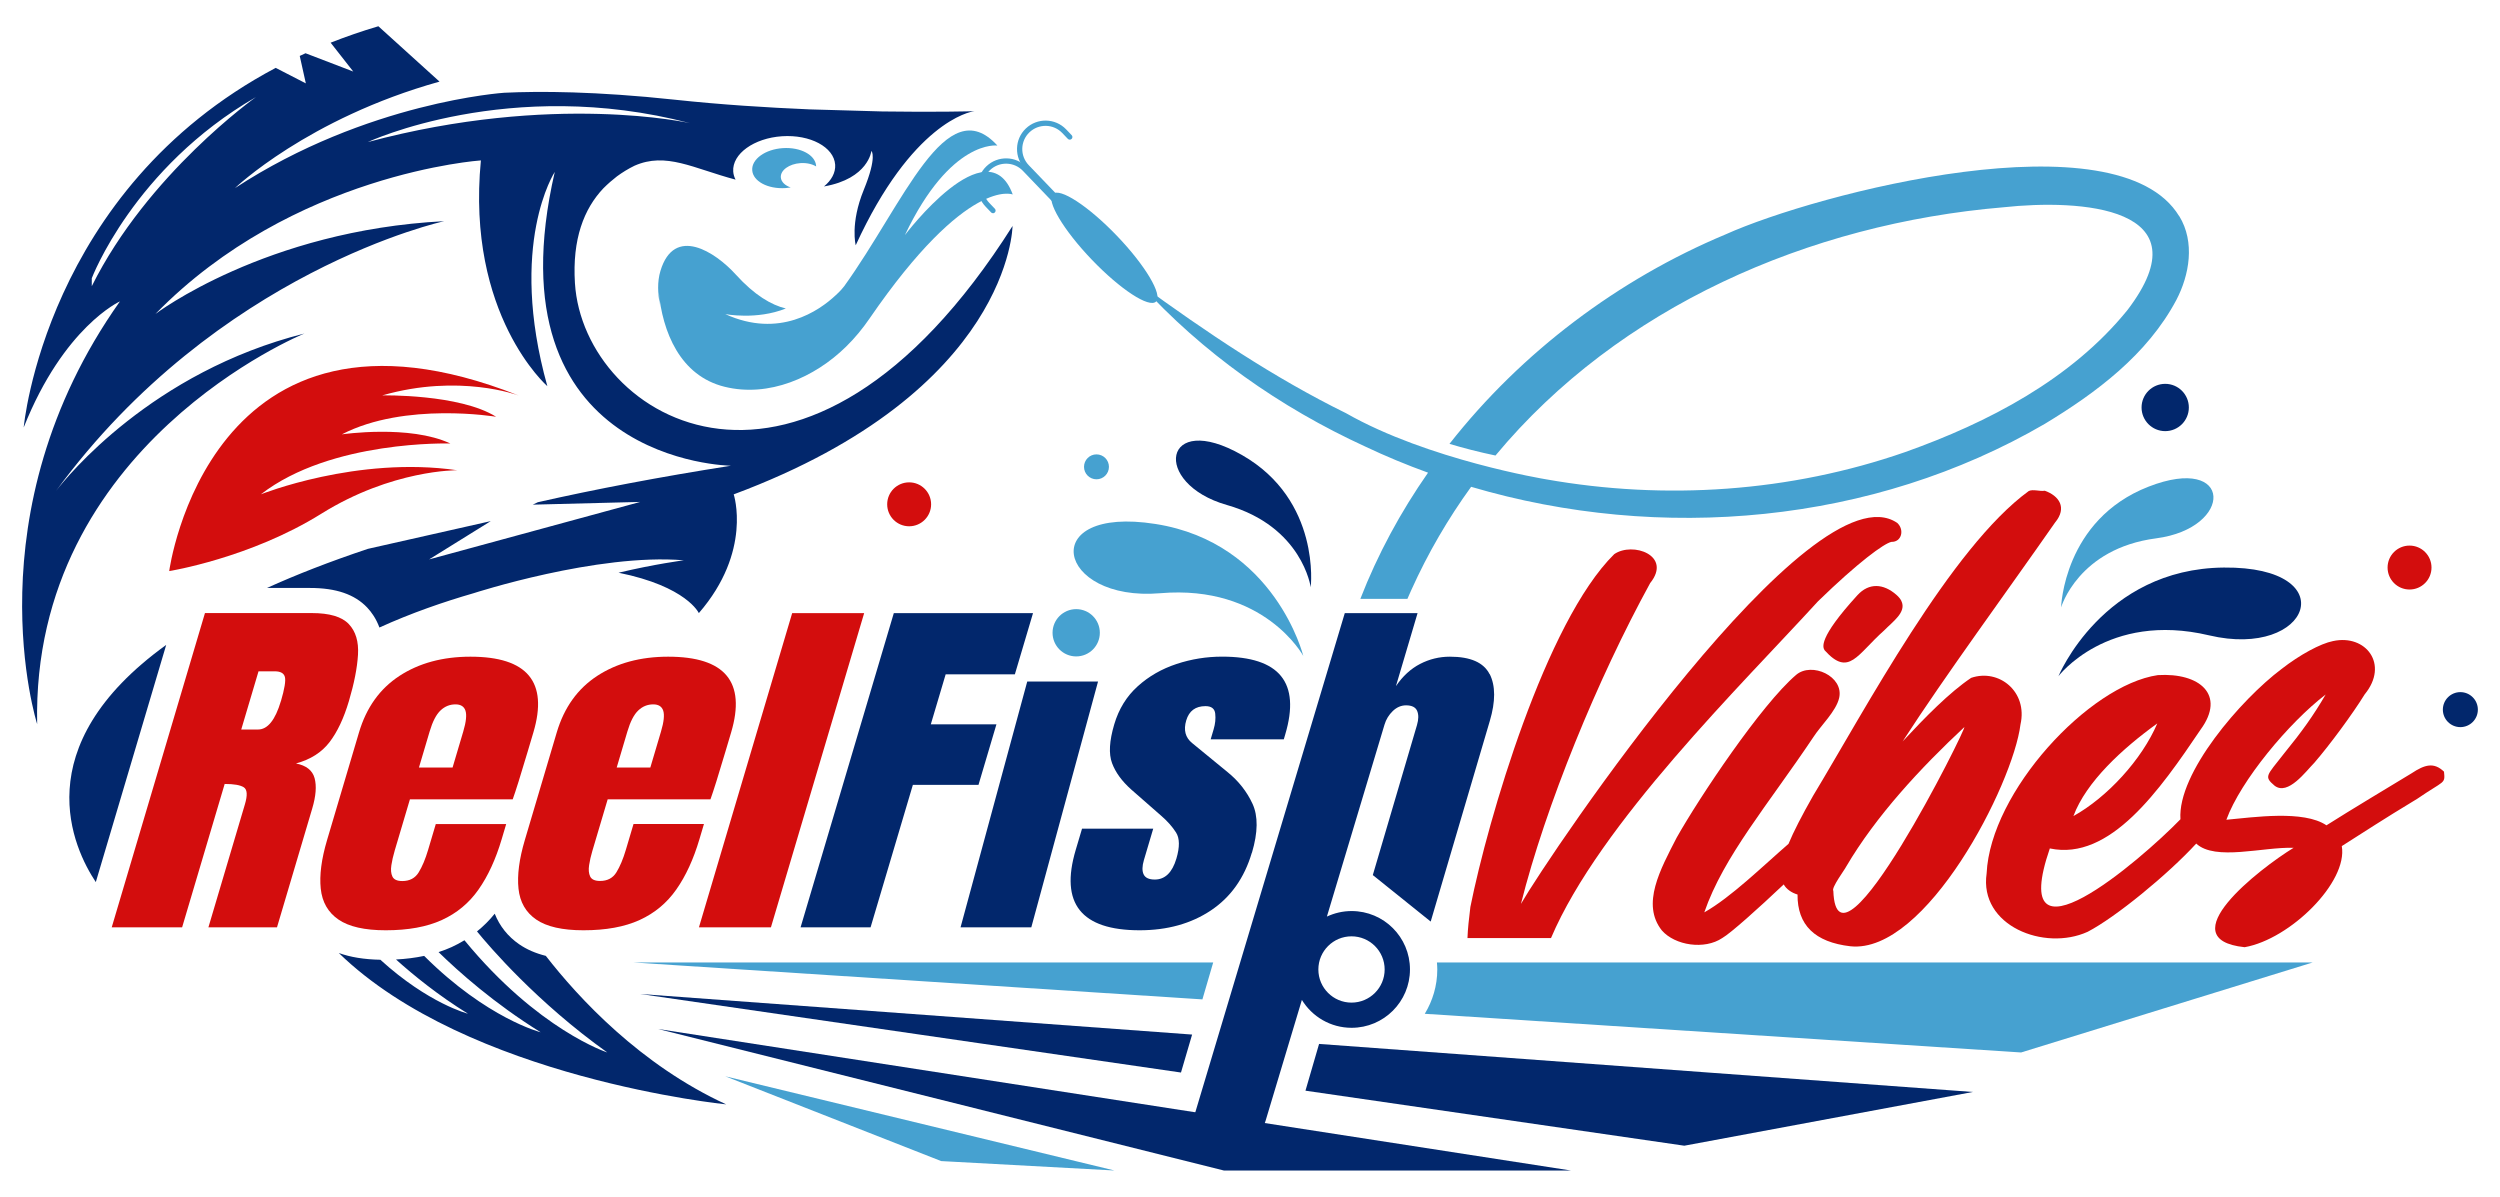 <svg viewBox="0 0 565.72 270.82" xmlns="http://www.w3.org/2000/svg" data-name="Слой 1" id="_Слой_1">
  <defs>
    <style>
      .cls-1 {
        fill: #46a1d0;
      }

      .cls-1, .cls-2, .cls-3 {
        stroke-width: 0px;
      }

      .cls-2 {
        fill: #d30d0d;
      }

      .cls-3 {
        fill: #02276c;
      }
    </style>
  </defs>
  <path d="m272.09,226.15l2.44-8.35h-131.13l128.69,8.35Zm53.07-8.35c.04.52.08,1.04.08,1.58,0,3.67-1.05,7.1-2.83,10.03l134.94,8.75,65.96-20.36h-198.15Z" class="cls-1"></path>
  <g>
    <ellipse transform="translate(30.71 188.57) rotate(-43.8)" ry="16.87" rx="3.92" cy="56.09" cx="249.92" class="cls-1"></ellipse>
    <g>
      <path d="m240.79,47.17c-.16,0-.32-.06-.43-.18l-8.43-8.79c-1.19-1.24-1.83-2.88-1.79-4.6.04-1.72.74-3.33,1.99-4.52,2.57-2.46,6.66-2.38,9.12.19l1.26,1.32c.23.24.22.62-.02.85-.24.23-.62.22-.85-.02l-1.26-1.32c-.97-1.01-2.28-1.59-3.68-1.62-1.41-.02-2.73.49-3.75,1.46-1.01.97-1.59,2.28-1.62,3.68-.03,1.4.49,2.73,1.46,3.75l8.43,8.79c.23.24.22.62-.02.85-.12.11-.27.17-.41.17Z" class="cls-1"></path>
      <path d="m224.71,48.25c-.16,0-.32-.06-.43-.18l-1.26-1.32c-2.46-2.57-2.38-6.66.19-9.12,2.57-2.46,6.66-2.38,9.12.19l8.43,8.79c.23.24.22.62-.02.85-.24.23-.62.22-.85-.02l-8.43-8.79c-2-2.09-5.34-2.16-7.43-.16-2.09,2-2.16,5.34-.16,7.43l1.26,1.32c.23.24.22.62-.02.85-.12.11-.27.17-.41.17Z" class="cls-1"></path>
    </g>
  </g>
  <g>
    <path d="m66.98,172.76c3.28-.89,5.8-2.49,7.58-4.81,1.78-2.32,3.24-5.42,4.39-9.29,1.19-4.01,1.88-7.51,2.06-10.49.18-2.98-.51-5.29-2.08-6.95-1.57-1.66-4.36-2.49-8.39-2.49h-24.16l-21.1,71.12h15.93l9.63-32.45c2.09,0,3.53.25,4.32.75.79.5.88,1.78.26,3.86l-8.26,27.84h15.52l7.98-26.91c.83-2.8,1.01-5.08.53-6.85-.48-1.76-1.88-2.87-4.22-3.33Zm-3.42-14.1c-1.27,4.28-3,6.42-5.17,6.42h-3.8l3.91-13.17h3.67c1.31,0,2.08.43,2.3,1.29.22.86-.08,2.68-.9,5.46Z" class="cls-2"></path>
    <path d="m337.08,152.56c-1.33-2.64-4.33-3.96-8.98-3.96-2.39,0-4.64.55-6.75,1.64-2.11,1.09-3.94,2.77-5.47,5.03l4.9-16.53h-16.47l-36.09,120.52h10.6c3.48,0,6.55-2.28,7.56-5.62l8.22-27.37c2.32,3.78,6.48,6.31,11.25,6.31,7.29,0,13.21-5.91,13.21-13.21s-5.91-13.21-13.21-13.21c-2,0-3.89.46-5.59,1.25l13.04-43.44c.35-1.18.98-2.21,1.87-3.07.9-.86,1.9-1.29,3-1.29,1.31,0,2.15.42,2.51,1.25.36.84.35,1.91-.04,3.23l-9.99,33.93,13.1,10.52,13.37-45.38c1.32-4.44,1.31-7.99-.02-10.63Zm-31.25,59.32c4.14,0,7.5,3.36,7.5,7.5s-3.36,7.5-7.5,7.5-7.5-3.36-7.5-7.5,3.36-7.5,7.5-7.5Z" class="cls-3"></path>
    <polygon points="232.45 154.23 217.36 209.85 233.37 209.85 248.47 154.23 232.45 154.23" class="cls-3"></polygon>
    <path d="m89.28,192.6l3.48-11.72h23.26c.66-1.83,1.79-5.41,3.37-10.75l1.31-4.4c3.39-11.42-1.36-17.13-14.25-17.13-6.26,0-11.61,1.45-16.05,4.34-4.44,2.9-7.49,7.16-9.16,12.79l-7.23,24.37c-1.27,4.28-1.75,7.95-1.43,10.99.32,3.05,1.66,5.38,4.01,6.99,2.35,1.62,5.92,2.43,10.69,2.43,5.07,0,9.3-.77,12.7-2.32,3.4-1.55,6.17-3.85,8.31-6.91,2.15-3.06,3.89-6.85,5.23-11.37l1.02-3.43h-15.93l-1.73,5.82c-.62,2.1-1.34,3.81-2.14,5.11-.81,1.31-2.04,1.96-3.71,1.96-1.16,0-1.91-.34-2.23-1.01-.32-.67-.4-1.53-.24-2.57.16-1.04.4-2.1.72-3.17Zm7.94-27.07c.67-2.26,1.49-3.85,2.47-4.77.97-.92,2.1-1.37,3.38-1.37,1.19,0,1.95.48,2.26,1.43.31.96.15,2.53-.5,4.71l-2.42,8.16h-7.61l2.42-8.16Z" class="cls-2"></path>
    <path d="m283.3,192.96c1.37-4.61,1.41-8.3.13-11.07-1.28-2.77-3.17-5.17-5.67-7.19l-7.99-6.55c-1.54-1.24-1.99-2.95-1.34-5.13.64-2.15,2.09-3.23,4.36-3.23,1.34,0,2.08.57,2.2,1.7.13,1.13.01,2.3-.35,3.51l-.68,2.3h16.55l.33-1.13c3.48-11.72-1.29-17.58-14.29-17.58-3.52,0-6.96.55-10.31,1.66-3.36,1.11-6.29,2.79-8.79,5.05-2.51,2.26-4.28,5.13-5.31,8.61-1.11,3.74-1.28,6.67-.5,8.77.78,2.1,2.23,4.09,4.35,5.98l6.78,5.94c1.4,1.21,2.52,2.47,3.35,3.78.84,1.31.86,3.28.08,5.92-.94,3.15-2.57,4.73-4.89,4.73-1.31,0-2.15-.39-2.52-1.17-.37-.78-.34-1.86.06-3.23l2.11-7.11h-16.11l-1.43,4.81c-3.6,12.12,1.23,18.18,14.47,18.18,6.26,0,11.64-1.5,16.12-4.49,4.48-2.99,7.57-7.34,9.26-13.05Z" class="cls-3"></path>
    <polygon points="179.26 138.74 158.16 209.85 174.45 209.85 195.55 138.74 179.26 138.74" class="cls-2"></polygon>
    <polygon points="225.48 163.91 210.63 163.91 213.99 152.6 229.65 152.6 233.76 138.74 202.26 138.74 181.16 209.85 197 209.85 206.57 177.61 221.42 177.61 225.48 163.91" class="cls-3"></polygon>
    <path d="m159.29,186.46h-15.93l-1.73,5.82c-.62,2.1-1.34,3.81-2.14,5.11-.81,1.31-2.04,1.96-3.71,1.96-1.16,0-1.91-.34-2.23-1.01-.32-.67-.4-1.53-.24-2.57.16-1.04.4-2.1.72-3.17l3.48-11.72h23.26c.66-1.83,1.79-5.41,3.37-10.75l1.31-4.4c3.39-11.42-1.36-17.13-14.25-17.13-6.26,0-11.61,1.45-16.05,4.34-4.44,2.9-7.49,7.16-9.16,12.79l-7.23,24.37c-1.27,4.28-1.75,7.95-1.43,10.99.32,3.05,1.66,5.38,4.01,6.99,2.35,1.62,5.92,2.43,10.69,2.43,5.07,0,9.3-.77,12.7-2.32,3.4-1.55,6.17-3.85,8.31-6.91,2.15-3.06,3.89-6.85,5.23-11.37l1.02-3.43Zm-17.32-20.93c.67-2.26,1.49-3.85,2.47-4.77.97-.92,2.1-1.37,3.38-1.37,1.19,0,1.95.48,2.26,1.43.31.96.15,2.53-.5,4.71l-2.42,8.16h-7.61l2.42-8.16Z" class="cls-2"></path>
  </g>
  <path d="m204.78,53.17c10.37-21.78,20.92-20.23,20.92-20.23-11.62-12.77-21.18,13.12-34.67,31.83-.25.33-.9,1.13-1.9,2.02-3.74,3.52-12.78,9.87-25.01,4.29,0,0,7.1,1.38,13.7-1.27-3.28-.79-7.08-3.01-11.31-7.67-4.68-5.17-13.95-11.17-17.06-.84-.75,2.48-.6,5.15-.12,7.69-.1-1.07-.2-2.14-.3-3.21.86,9.38,4.89,19.26,14.93,21.74,10,2.48,20.4-2.11,27.49-9.07,1.97-1.93,3.74-4.07,5.3-6.35,22.2-32.32,32.42-28.09,32.42-28.09-5.71-15.56-24.38,9.16-24.38,9.16Z" class="cls-1"></path>
  <g>
    <path d="m429.29,118.31c-19.31-13.07-78.64,74.98-85.12,86.23,5.56-22.12,17.31-50.84,29.24-72.59,5.05-6.27-3.98-9.43-8.13-6.55-15.49,15.27-28.55,59.95-32.55,79.82-.33,2.67-.59,5.01-.66,7.06h18.9c11.01-25.92,43.23-57.38,60.42-76.21,9.05-8.8,14.93-13.1,16.62-13.45,2.3.06,3.01-2.75,1.29-4.31Z" class="cls-2"></path>
    <path d="m430.27,136.01c-.22-.46-.59-.93-1.14-1.41-2.93-2.56-6.2-2.78-8.83.1-8.99,9.85-7.8,11.81-7.41,12.45,5.51,6.12,7.31.97,13.48-4.5,1.95-2,5.11-4.15,3.89-6.64Z" class="cls-2"></path>
    <path d="m462.68,111.05c-1.06.19-2.61-.4-3.59.06-17.58,12.76-37.07,49.53-48.8,68.95-2.61,4.59-4.41,8.1-5.57,10.89-5.94,5.15-13,12.08-19.06,15.51,4.36-12.67,14.48-24.42,24.73-39.73,1.62-2.52,5.11-5.79,5.79-8.8,1.11-4.89-6.2-8.22-9.73-5.22-7.89,6.72-21.92,27.74-27.04,36.84-3.69,7.18-8.07,15.05-3.35,21,2.99,3.4,9.65,4.43,13.68,1.71,1.86-1.06,8.12-6.66,13.9-12.13.54,1.02,1.74,1.89,3.12,2.29-.05,6.91,3.91,10.78,11.96,11.71,17.1,1.81,36.8-36.61,38.49-50.19,1.69-7.43-4.88-12.7-11.16-10.55-4.91,3.29-10.43,8.93-15.51,14.39,9.61-14.88,23.73-34.08,34.49-49.53,2.81-3.38.9-6.07-2.36-7.22Zm-18.19,53.5c.83-.41-28.86,59.33-29.63,37.04-.54-.63,2.65-4.9,2.88-5.44,6.77-11.53,16.94-22.46,26.75-31.6Z" class="cls-2"></path>
    <path d="m553.06,174.63c-2.29-2.21-4.35-1.63-7.35.36-5.36,3.25-13.71,8.25-19.26,11.77-5.19-3.5-16.49-1.81-22.65-1.26,3.22-8.84,14.11-21.93,22.47-28.34-2.82,4.83-5.31,8.31-9.59,13.57-3.75,4.82-4.44,4.96-1.97,7.06,3.03,2.35,7.12-3.3,9.01-5.2,3.54-4.1,8.65-11.04,11.39-15.48,5.56-6.77.26-13.66-7.18-12.04-2.84.56-7.52,3.1-11.65,6.32-9.16,6.88-23.58,23.55-22.87,34-9.17,9.45-39.44,35.33-29.56,6.6,13.63,2.9,24.9-13.23,34.13-26.91,5.74-7.85-.21-12.89-9.69-12.31-15.57,2.27-37.88,26.39-38.74,44.87-1.74,11.87,13.06,17.67,22.85,13.22,6.33-3.28,18.16-12.97,24.58-19.97,4.3,4,15.12.72,22.03.96-7.74,4.74-28.25,20.68-11.08,22.49,10.31-1.81,23.41-14.73,21.99-22.88,5.83-3.68,8.66-5.62,17.1-10.72,6.19-4.25,6.31-3.26,6.03-6.13Zm-83.87,10.04c2.87-7.74,11.08-15.27,18.98-20.97-3.48,8.18-11.32,16.71-18.98,20.97Z" class="cls-2"></path>
  </g>
  <polygon points="148.91 232.85 355.46 264.87 276.94 264.87 148.91 232.85" class="cls-3"></polygon>
  <polygon points="164.11 243.55 252.19 264.87 212.98 262.74 164.11 243.55" class="cls-1"></polygon>
  <g>
    <path d="m229.16,51.09c-47.02,74.34-97.15,43.88-99.06,12.97-.62-9.97,2.04-16.8,6.43-21.44,1.06-1.06,2.09-1.95,3.08-2.71,1.24-.91,2.56-1.72,3.95-2.4,7.16-3.17,13.28.58,22.89,3.14-.3-.58-.49-1.2-.53-1.85-.26-3.98,4.69-7.55,11.06-7.97,6.37-.42,11.74,2.46,12.01,6.44.12,1.81-.85,3.54-2.53,4.92,10.07-1.76,10.73-8.04,10.73-8.04,0,0,1.38,1.21-1.73,8.82-3.11,7.61-1.82,12.53-1.82,12.53,12.68-27.65,25.76-30.26,26.91-30.34-.77.03-8.96.24-20.93.06l-16.45-.47c-9.54-.4-20.06-1.07-30.5-2.19-17.84-1.91-30.53-1.95-38.56-1.57h0s-31.03,2.02-60.94,21.58c0,0,16.43-15.76,46.29-24.1l-13.84-12.53c-3.78,1.12-7.37,2.37-10.8,3.72l5.12,6.53-10.8-4.14c-.44.2-.87.4-1.31.61l1.38,6.21-6.82-3.51C10.16,43.04,5.36,96.73,5.36,96.73c9.08-22.82,21.78-28.53,21.78-28.53C-6.82,116.18,8.41,163.86,8.41,163.86c-1.38-63.27,60.48-88.39,60.48-88.39-34.48,8.68-53.71,32.37-56.24,35.65,36.55-49.93,87.87-61.07,87.87-61.07-40.45,2.07-65.35,21-65.35,21,31.12-31.9,73.65-34.75,73.65-34.75-3.37,35.01,15.04,51.09,15.04,51.09-9-32.16,1.68-48.49,1.68-48.49-15.17,65.87,39.87,66.49,39.87,66.49-16.22,2.55-30.72,5.32-43.71,8.26l-1.14.55,24.31-.62-47.77,13.01,13.96-8.67-27.81,6.28c-8.62,2.88-16.2,5.84-22.84,8.85h9.78c5.86,0,10.07,1.45,12.89,4.42.99,1.04,2.04,2.53,2.78,4.53,7.15-3.26,14.56-5.81,21.33-7.77h0s28.02-9.09,47.55-7.44c0,0-6.53.84-14.77,2.81,15.44,3.11,18.17,9.14,18.17,9.14,12.14-14.01,7.89-26.87,7.89-26.87,62.81-23.42,63.1-60.77,63.1-60.77Zm-208.39,13.67v-1.8s9.45-24.97,37.14-40.99c0,0-24.49,17.36-37.14,42.79Zm62.45-32.61s32.06-14.97,72.91-4.28c0,0-30.81-7-72.91,4.28Z" class="cls-3"></path>
    <path d="m21.68,199.61l15.93-53.68c-32.02,23.11-20.96,46.12-15.93,53.68Z" class="cls-3"></path>
    <path d="m117.3,89.47c-70.02-27.66-79.01,39.76-79.01,39.76,0,0,18.33-2.94,34.4-12.97,16.08-10.03,30.77-9.85,30.77-9.85-22.65-3.28-44.43,5.45-44.43,5.45,15.91-12.36,42.87-11.5,42.87-11.5-9.16-4.32-24.55-2.07-24.55-2.07,14.35-7.43,34.92-3.98,34.92-3.98-8.3-5.19-25.76-4.84-25.76-4.84,17.46-5.01,30.77,0,30.77,0Z" class="cls-2"></path>
    <path d="m181.15,36.91c1.38-.09,2.63.21,3.53.75,0-.03,0-.07,0-.1-.16-2.5-3.54-4.3-7.53-4.04-3.99.26-7.1,2.5-6.93,5,.16,2.5,3.54,4.3,7.53,4.04.4-.03.8-.08,1.18-.14-1.29-.44-2.17-1.27-2.24-2.29-.11-1.61,1.89-3.05,4.46-3.22Z" class="cls-1"></path>
    <path d="m123.51,216.3c-2.32-.58-4.32-1.45-6.02-2.62-2.56-1.76-4.42-4.11-5.54-6.92-1.2,1.49-2.54,2.83-4.01,4.01,2.81,3.45,13.59,16.05,29.48,27.39,0,0-15.66-5.09-32.32-25.39-.92.56-1.89,1.08-2.89,1.54-.94.43-1.94.8-2.97,1.14,4.49,4.39,12.61,11.64,23.11,18.14,0,0-12.16-3.1-26.37-17.28-1.99.42-4.11.69-6.37.81,3.97,3.58,9.55,8.1,16.28,12.27,0,0-8.89-2.26-19.82-12.21-3.67-.07-6.78-.58-9.41-1.53,29.23,28.41,87.67,34.26,87.67,34.26-19.43-8.94-33.37-24.03-40.82-33.61Z" class="cls-3"></path>
  </g>
  <g>
    <path d="m465.78,153.06s10.03-24.38,37.46-24.63c27.44-.25,19.66,20.79-3.36,15.34-23.02-5.45-34.11,9.28-34.11,9.28Z" class="cls-3"></path>
    <path d="m466.4,137.44s.55-19.82,19.78-27.31c19.23-7.5,19.37,9.38,1.73,11.69s-21.51,15.63-21.51,15.63Z" class="cls-1"></path>
    <circle r="5.35" cy="92.21" cx="489.96" class="cls-3"></circle>
    <circle r="3.96" cy="160.58" cx="556.75" class="cls-3"></circle>
    <circle r="4.97" cy="128.43" cx="545.25" class="cls-2"></circle>
  </g>
  <g>
    <path d="m294.92,148.43s-6.34-25.59-33.44-29.86c-27.1-4.28-22.5,17.68,1.07,15.67,23.57-2.01,32.37,14.19,32.37,14.19Z" class="cls-1"></path>
    <path d="m296.6,132.89s2.37-19.68-15.55-29.92c-17.92-10.24-20.54,6.43-3.43,11.3,17.11,4.88,18.98,18.62,18.98,18.62Z" class="cls-3"></path>
    <circle r="5.35" cy="143.19" cx="243.53" class="cls-1"></circle>
    <circle r="2.82" cy="105.64" cx="248.12" class="cls-1"></circle>
    <circle r="4.97" cy="114.12" cx="205.73" class="cls-2"></circle>
  </g>
  <path d="m493.12,48.92c-13.88-22.93-82.09-5.14-102.64,4.12-24.21,10.12-46.17,26.62-62.48,47.4,3.16.95,6.64,1.85,10.41,2.64,27.88-33.56,70.86-52.47,115-56.18,17.11-1.85,45.93-.25,28.01,23.26-12.69,15.67-31.51,25.45-50.3,32.14-26.02,9.05-54.26,10.96-81.34,6.15h0s-26.63-4.37-45.19-14.95h0c-16.4-8.06-31.65-18.35-46.67-29.29,14.11,15.59,31.75,28,51,36.83,4.64,2.2,9.39,4.17,14.23,5.92-6.2,8.88-11.39,18.45-15.32,28.56h10.65c.29-.66.57-1.31.87-1.97,3.78-8.4,8.34-16.19,13.55-23.39,42.87,12.66,90.91,8.4,129.79-14.23,11.69-7.07,23.22-15.67,29.81-28.08,2.91-5.59,4.27-13.03.64-18.95Z" class="cls-1"></path>
  <path d="m267.24,242.71l2.52-8.6-124.87-9.18,122.35,17.77Zm31.25-6.48l-3.08,10.58,85.73,12.45,65.29-12.16-147.93-10.87Z" class="cls-3"></path>
</svg>